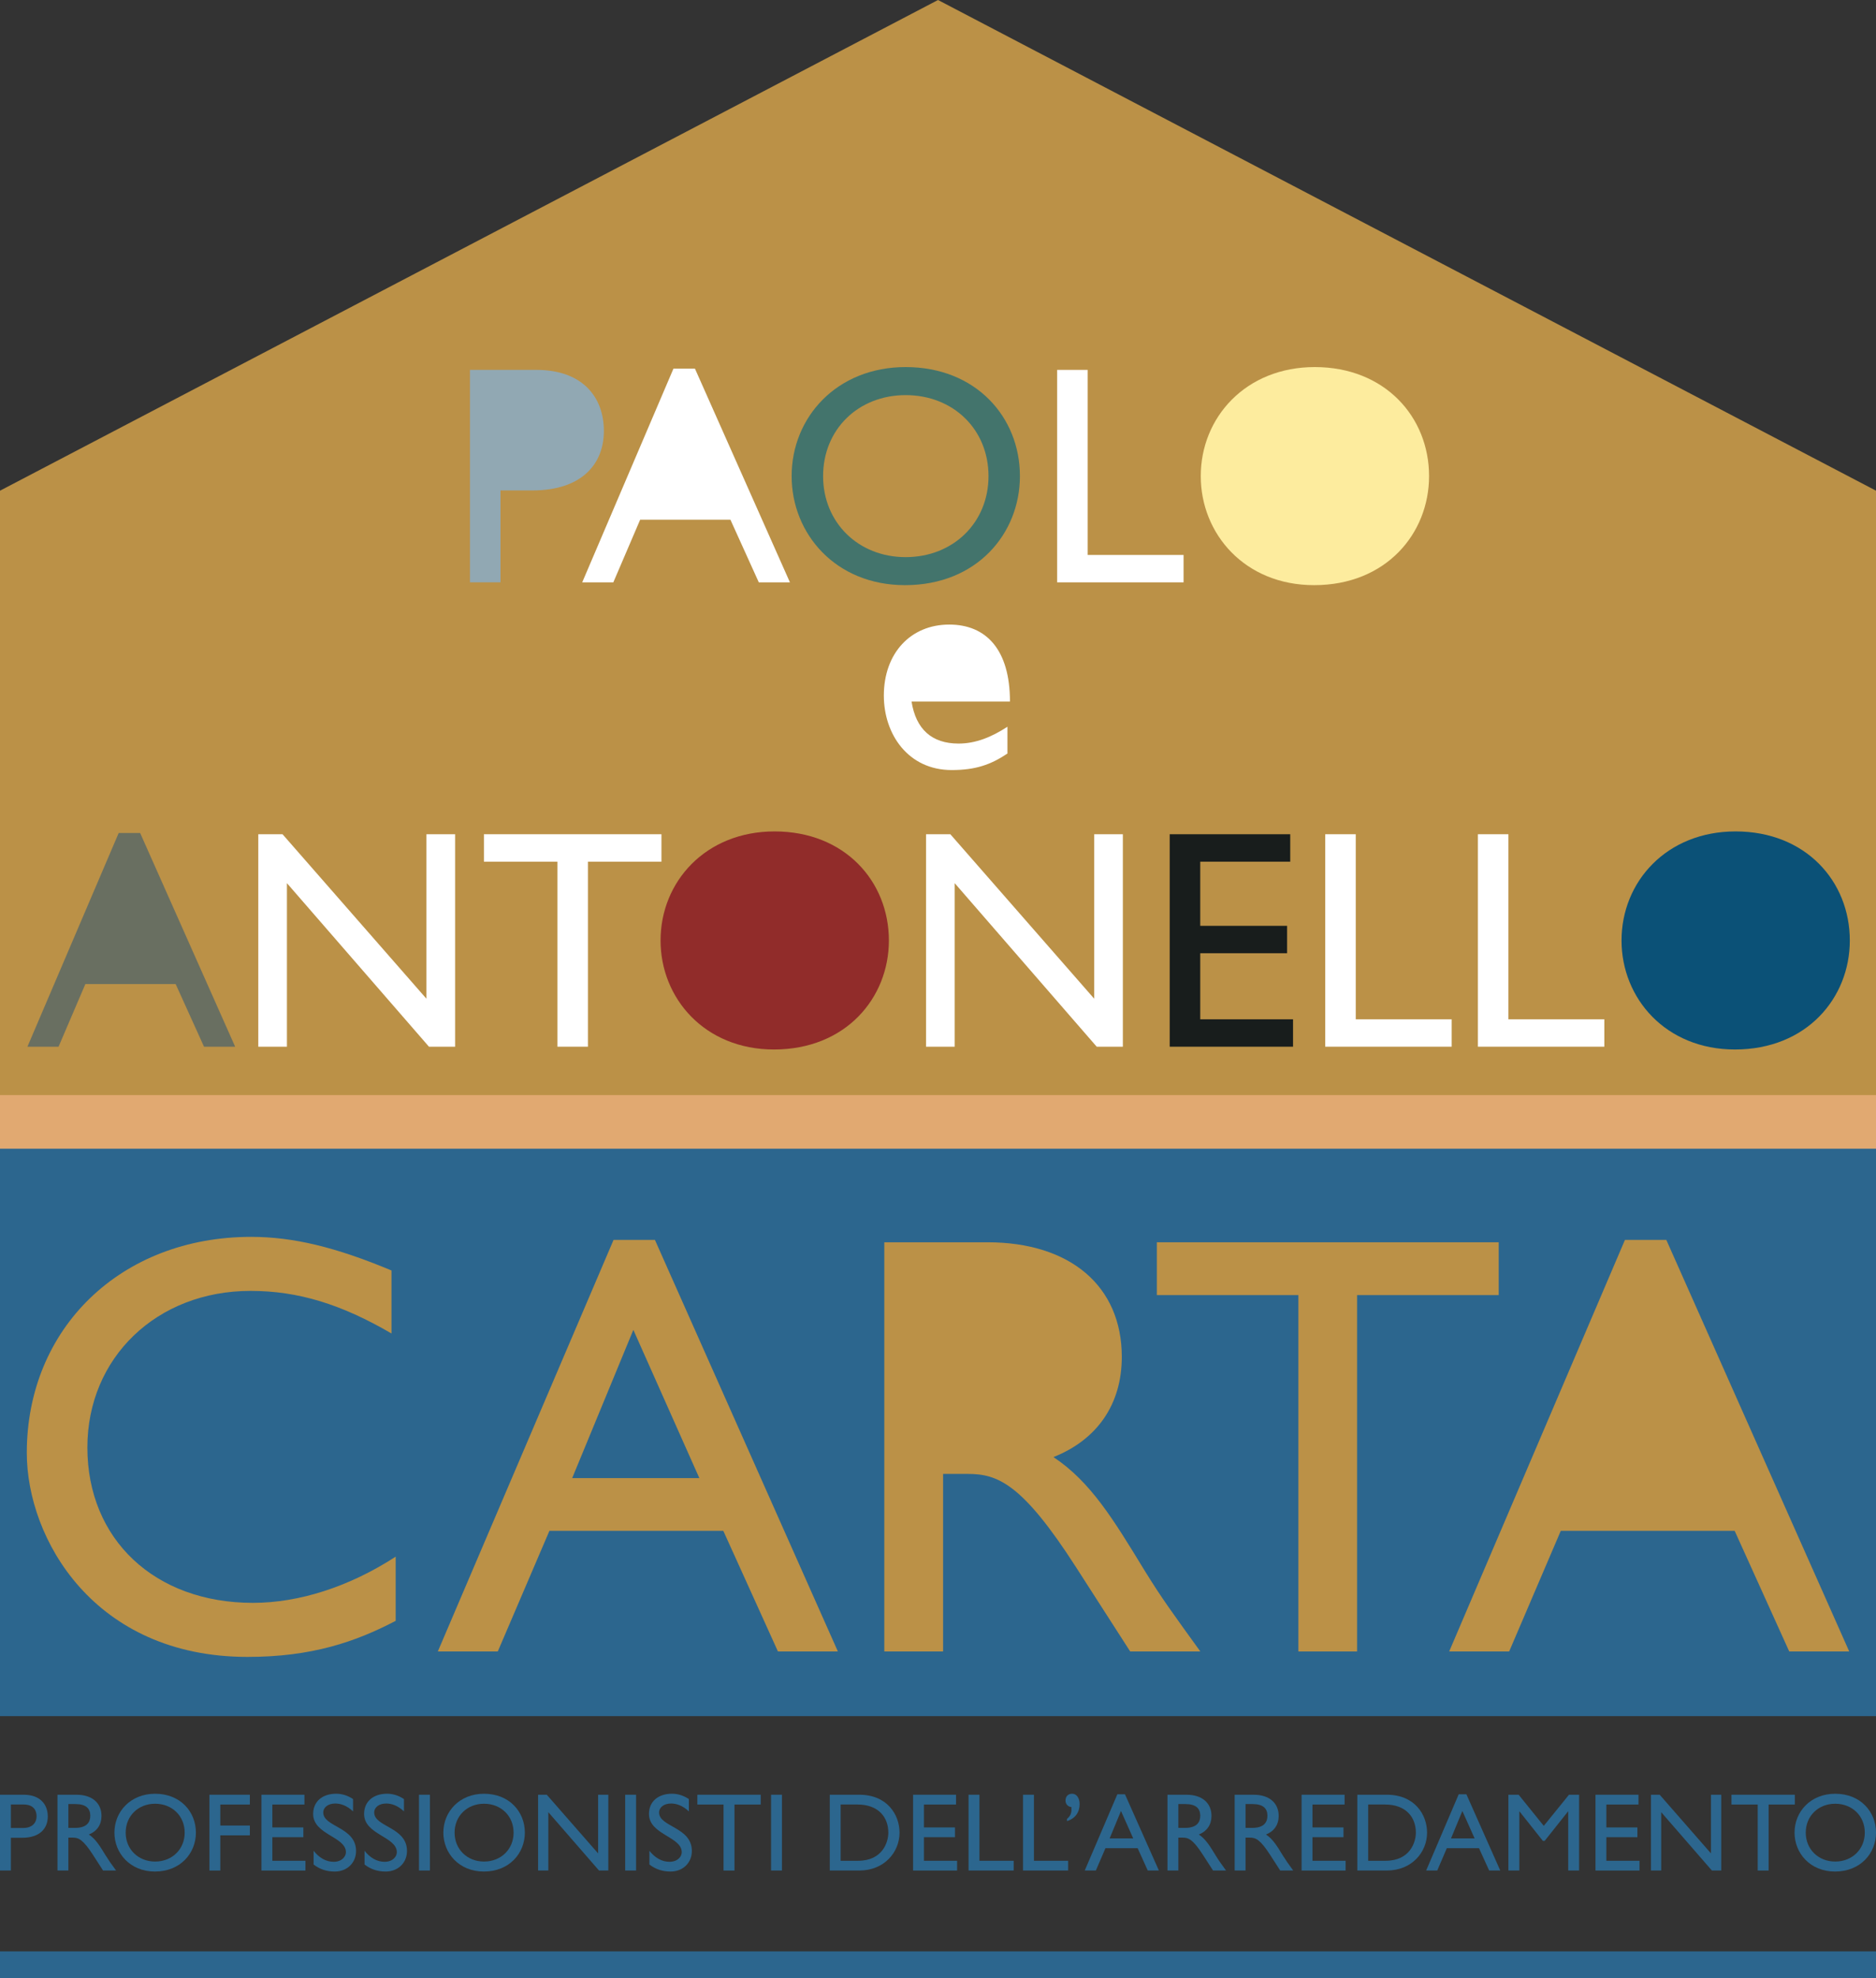 <?xml version="1.0" encoding="UTF-8"?>
<svg xmlns="http://www.w3.org/2000/svg" xmlns:xlink="http://www.w3.org/1999/xlink" width="360.37pt" height="379.87pt" viewBox="0 0 360.37 379.87" version="1.1">
<rect x="0" y="0" width="360.37" height="379.87" fill="#333333" stroke="none"/>
<defs>
<clipPath id="clip1">
  <path d="M 0 0 L 360.371 0 L 360.371 330 L 0 330 Z M 0 0 "/>
</clipPath>
<clipPath id="clip2">
  <path d="M 0 215 L 360.371 215 L 360.371 330 L 0 330 Z M 0 215 "/>
</clipPath>
<clipPath id="clip3">
  <path d="M 0 374 L 360.371 374 L 360.371 379.871 L 0 379.871 Z M 0 374 "/>
</clipPath>
<clipPath id="clip4">
  <path d="M 344 344 L 360.371 344 L 360.371 360 L 344 360 Z M 344 344 "/>
</clipPath>
<clipPath id="clip5">
  <path d="M 0 210 L 360.371 210 L 360.371 221 L 0 221 Z M 0 210 "/>
</clipPath>
</defs>
<g id="surface1">
<g clip-path="url(#clip1)" clip-rule="nonzero">
<path style=" stroke:none;fill-rule:nonzero;fill:rgb(73.299%,56.898%,27.8%);fill-opacity:1;" d="M 360.344 94.211 L 270.277 47.113 L 180.188 0 L 90.094 47.113 L 0.031 94.211 L 0 94.211 L 0 329.113 L 360.371 329.113 L 360.371 94.211 "/>
</g>
<g clip-path="url(#clip2)" clip-rule="nonzero">
<path style=" stroke:none;fill-rule:nonzero;fill:rgb(17.299%,39.999%,55.699%);fill-opacity:1;" d="M 0 329.543 L 360.371 329.543 L 360.371 215.414 L 0 215.414 Z M 0 329.543 "/>
</g>
<g clip-path="url(#clip3)" clip-rule="nonzero">
<path style=" stroke:none;fill-rule:nonzero;fill:rgb(17.299%,39.999%,55.699%);fill-opacity:1;" d="M 0 379.871 L 360.371 379.871 L 360.371 374.719 L 0 374.719 Z M 0 379.871 "/>
</g>
<path style=" stroke:none;fill-rule:nonzero;fill:rgb(17.299%,39.999%,55.699%);fill-opacity:1;" d="M 2.09 351.023 L 4.461 351.023 C 6.023 351.023 7.023 350.191 7.023 348.738 C 7.023 347.664 6.445 346.516 4.547 346.516 L 2.09 346.516 Z M 4.547 344.637 C 7.73 344.637 9.18 346.516 9.18 348.824 C 9.18 351.109 7.645 352.902 4.27 352.902 L 2.09 352.902 L 2.09 359.191 L 0 359.191 L 0 344.637 "/>
<path style=" stroke:none;fill-rule:nonzero;fill:rgb(17.299%,39.999%,55.699%);fill-opacity:1;" d="M 13.137 351 L 14.477 351 C 16.727 351 17.363 349.848 17.344 348.629 C 17.32 347.266 16.512 346.43 14.477 346.43 L 13.137 346.43 Z M 14.715 344.641 C 17.66 344.641 19.496 346.195 19.496 348.715 C 19.496 350.402 18.625 351.66 17.066 352.277 C 18.387 353.156 19.199 354.5 20.309 356.32 C 20.93 357.316 21.289 357.809 22.297 359.191 L 19.797 359.191 L 17.875 356.211 C 15.953 353.223 15.078 352.879 14.012 352.879 L 13.137 352.879 L 13.137 359.191 L 11.043 359.191 L 11.043 344.641 "/>
<path style=" stroke:none;fill-rule:nonzero;fill:rgb(17.299%,39.999%,55.699%);fill-opacity:1;" d="M 29.797 357.469 C 33.066 357.469 35.477 355.102 35.477 351.918 C 35.477 348.715 33.066 346.367 29.797 346.367 C 26.555 346.367 24.141 348.715 24.141 351.918 C 24.141 355.102 26.555 357.469 29.797 357.469 M 29.797 344.449 C 34.602 344.449 37.633 347.855 37.633 351.918 C 37.633 355.848 34.684 359.387 29.758 359.387 C 24.996 359.387 21.98 355.867 21.98 351.918 C 21.98 347.883 25.078 344.449 29.797 344.449 "/>
<path style=" stroke:none;fill-rule:nonzero;fill:rgb(17.299%,39.999%,55.699%);fill-opacity:1;" d="M 47.996 346.52 L 42.32 346.52 L 42.32 350.551 L 47.996 350.551 L 47.996 352.434 L 42.32 352.434 L 42.32 359.195 L 40.23 359.195 L 40.23 344.637 L 47.996 344.637 "/>
<path style=" stroke:none;fill-rule:nonzero;fill:rgb(17.299%,39.999%,55.699%);fill-opacity:1;" d="M 58.48 346.52 L 52.316 346.52 L 52.316 350.914 L 58.273 350.914 L 58.273 352.793 L 52.316 352.793 L 52.316 357.32 L 58.676 357.32 L 58.676 359.195 L 50.223 359.195 L 50.223 344.637 L 58.48 344.637 "/>
<path style=" stroke:none;fill-rule:nonzero;fill:rgb(17.299%,39.999%,55.699%);fill-opacity:1;" d="M 67.82 347.84 C 66.582 346.668 65.383 346.324 64.402 346.324 C 63.059 346.324 62.098 347.031 62.098 348.055 C 62.098 350.852 68.395 350.809 68.395 355.441 C 68.395 357.723 66.668 359.387 64.32 359.387 C 62.738 359.387 61.457 358.965 60.242 358.039 L 60.242 355.398 C 61.305 356.762 62.652 357.516 64.086 357.516 C 65.703 357.516 66.449 356.48 66.449 355.68 C 66.449 352.668 60.156 352.324 60.156 348.328 C 60.156 345.961 61.906 344.445 64.574 344.445 C 65.688 344.445 66.797 344.785 67.82 345.469 "/>
<path style=" stroke:none;fill-rule:nonzero;fill:rgb(17.299%,39.999%,55.699%);fill-opacity:1;" d="M 77.598 347.84 C 76.367 346.668 75.168 346.324 74.184 346.324 C 72.844 346.324 71.883 347.031 71.883 348.055 C 71.883 350.852 78.18 350.809 78.18 355.441 C 78.18 357.723 76.445 359.387 74.098 359.387 C 72.523 359.387 71.242 358.965 70.027 358.039 L 70.027 355.398 C 71.086 356.762 72.434 357.516 73.867 357.516 C 75.492 357.516 76.23 356.48 76.23 355.68 C 76.23 352.668 69.941 352.324 69.941 348.328 C 69.941 345.961 71.688 344.445 74.355 344.445 C 75.465 344.445 76.578 344.785 77.598 345.469 "/>
<path style=" stroke:none;fill-rule:nonzero;fill:rgb(17.299%,39.999%,55.699%);fill-opacity:1;" d="M 80.488 359.191 L 82.582 359.191 L 82.582 344.637 L 80.488 344.637 Z M 80.488 359.191 "/>
<path style=" stroke:none;fill-rule:nonzero;fill:rgb(17.299%,39.999%,55.699%);fill-opacity:1;" d="M 92.98 357.469 C 96.246 357.469 98.66 355.102 98.66 351.918 C 98.66 348.715 96.246 346.367 92.98 346.367 C 89.738 346.367 87.324 348.715 87.324 351.918 C 87.324 355.102 89.738 357.469 92.98 357.469 M 92.98 344.449 C 97.785 344.449 100.82 347.855 100.82 351.918 C 100.82 355.848 97.871 359.387 92.941 359.387 C 88.176 359.387 85.168 355.867 85.168 351.918 C 85.168 347.883 88.266 344.449 92.98 344.449 "/>
<path style=" stroke:none;fill-rule:nonzero;fill:rgb(17.299%,39.999%,55.699%);fill-opacity:1;" d="M 116.855 359.191 L 115.066 359.191 L 105.328 347.988 L 105.328 359.191 L 103.367 359.191 L 103.367 344.637 L 105.031 344.637 L 114.895 355.906 L 114.895 344.637 L 116.855 344.637 "/>
<path style=" stroke:none;fill-rule:nonzero;fill:rgb(17.299%,39.999%,55.699%);fill-opacity:1;" d="M 120.094 359.191 L 122.188 359.191 L 122.188 344.637 L 120.094 344.637 Z M 120.094 359.191 "/>
<path style=" stroke:none;fill-rule:nonzero;fill:rgb(17.299%,39.999%,55.699%);fill-opacity:1;" d="M 132.328 347.84 C 131.09 346.668 129.891 346.324 128.91 346.324 C 127.566 346.324 126.609 347.031 126.609 348.055 C 126.609 350.852 132.902 350.809 132.902 355.441 C 132.902 357.723 131.176 359.387 128.828 359.387 C 127.25 359.387 125.965 358.965 124.75 358.039 L 124.75 355.398 C 125.816 356.762 127.16 357.516 128.59 357.516 C 130.215 357.516 130.961 356.48 130.961 355.68 C 130.961 352.668 124.664 352.324 124.664 348.328 C 124.664 345.961 126.414 344.445 129.086 344.445 C 130.191 344.445 131.305 344.785 132.328 345.469 "/>
<path style=" stroke:none;fill-rule:nonzero;fill:rgb(17.299%,39.999%,55.699%);fill-opacity:1;" d="M 146.129 346.52 L 141.09 346.52 L 141.09 359.195 L 138.992 359.195 L 138.992 346.52 L 133.961 346.52 L 133.961 344.637 L 146.129 344.637 "/>
<path style=" stroke:none;fill-rule:nonzero;fill:rgb(17.299%,39.999%,55.699%);fill-opacity:1;" d="M 148.117 359.191 L 150.211 359.191 L 150.211 344.637 L 148.117 344.637 Z M 148.117 359.191 "/>
<path style=" stroke:none;fill-rule:nonzero;fill:rgb(17.299%,39.999%,55.699%);fill-opacity:1;" d="M 161.484 357.32 L 164.82 357.32 C 169.555 357.32 170.645 353.715 170.645 351.918 C 170.645 349 168.785 346.516 164.707 346.516 L 161.484 346.516 Z M 159.395 344.637 L 165.051 344.637 C 170.434 344.637 172.797 348.48 172.797 351.918 C 172.797 355.66 169.875 359.191 165.07 359.191 L 159.395 359.191 "/>
<path style=" stroke:none;fill-rule:nonzero;fill:rgb(17.299%,39.999%,55.699%);fill-opacity:1;" d="M 183.652 346.52 L 177.488 346.52 L 177.488 350.914 L 183.445 350.914 L 183.445 352.793 L 177.488 352.793 L 177.488 357.32 L 183.852 357.32 L 183.852 359.195 L 175.398 359.195 L 175.398 344.637 L 183.652 344.637 "/>
<path style=" stroke:none;fill-rule:nonzero;fill:rgb(17.299%,39.999%,55.699%);fill-opacity:1;" d="M 188.145 357.32 L 194.719 357.32 L 194.719 359.191 L 186.051 359.191 L 186.051 344.637 L 188.145 344.637 "/>
<path style=" stroke:none;fill-rule:nonzero;fill:rgb(17.299%,39.999%,55.699%);fill-opacity:1;" d="M 198.613 357.32 L 205.184 357.32 L 205.184 359.191 L 196.52 359.191 L 196.52 344.637 L 198.613 344.637 "/>
<path style=" stroke:none;fill-rule:nonzero;fill:rgb(17.299%,39.999%,55.699%);fill-opacity:1;" d="M 204.957 349.289 C 205.836 348.543 205.855 347.859 205.812 347.012 C 205.129 346.926 204.68 346.43 204.68 345.754 C 204.68 344.895 205.234 344.445 205.969 344.445 C 206.836 344.445 207.391 345.344 207.391 346.43 C 207.391 348.008 206.539 349.227 204.957 349.695 "/>
<path style=" stroke:none;fill-rule:nonzero;fill:rgb(17.299%,39.999%,55.699%);fill-opacity:1;" d="M 213.156 353.027 L 217.684 353.027 L 215.336 347.758 Z M 222.617 359.191 L 220.48 359.191 L 218.539 354.906 L 212.352 354.906 L 210.508 359.191 L 208.375 359.191 L 214.637 344.555 L 216.102 344.555 "/>
<path style=" stroke:none;fill-rule:nonzero;fill:rgb(17.299%,39.999%,55.699%);fill-opacity:1;" d="M 226.359 351 L 227.707 351 C 229.945 351 230.586 349.848 230.562 348.629 C 230.543 347.266 229.73 346.43 227.707 346.43 L 226.359 346.43 Z M 227.938 344.641 C 230.883 344.641 232.719 346.195 232.719 348.715 C 232.719 350.402 231.844 351.66 230.293 352.277 C 231.613 353.156 232.426 354.5 233.535 356.32 C 234.152 357.316 234.516 357.809 235.516 359.191 L 233.02 359.191 L 231.094 356.211 C 229.176 353.223 228.305 352.879 227.23 352.879 L 226.359 352.879 L 226.359 359.191 L 224.266 359.191 L 224.266 344.641 "/>
<path style=" stroke:none;fill-rule:nonzero;fill:rgb(17.299%,39.999%,55.699%);fill-opacity:1;" d="M 239.266 351 L 240.609 351 C 242.844 351 243.492 349.848 243.465 348.629 C 243.449 347.266 242.633 346.43 240.609 346.43 L 239.266 346.43 Z M 240.844 344.641 C 243.789 344.641 245.629 346.195 245.629 348.715 C 245.629 350.402 244.75 351.66 243.191 352.277 C 244.512 353.156 245.328 354.5 246.434 356.32 C 247.059 357.316 247.414 357.809 248.418 359.191 L 245.922 359.191 L 244 356.211 C 242.078 353.223 241.203 352.879 240.137 352.879 L 239.266 352.879 L 239.266 359.191 L 237.172 359.191 L 237.172 344.641 "/>
<path style=" stroke:none;fill-rule:nonzero;fill:rgb(17.299%,39.999%,55.699%);fill-opacity:1;" d="M 258.289 346.52 L 252.121 346.52 L 252.121 350.914 L 258.078 350.914 L 258.078 352.793 L 252.121 352.793 L 252.121 357.32 L 258.484 357.32 L 258.484 359.195 L 250.027 359.195 L 250.027 344.637 L 258.289 344.637 "/>
<path style=" stroke:none;fill-rule:nonzero;fill:rgb(17.299%,39.999%,55.699%);fill-opacity:1;" d="M 262.824 357.32 L 266.152 357.32 C 270.891 357.32 271.98 353.715 271.98 351.918 C 271.98 349 270.121 346.516 266.047 346.516 L 262.824 346.516 Z M 260.734 344.637 L 266.391 344.637 C 271.77 344.637 274.133 348.48 274.133 351.918 C 274.133 355.66 271.215 359.191 266.406 359.191 L 260.734 359.191 "/>
<path style=" stroke:none;fill-rule:nonzero;fill:rgb(17.299%,39.999%,55.699%);fill-opacity:1;" d="M 278.734 353.027 L 283.266 353.027 L 280.914 347.758 Z M 288.191 359.191 L 286.059 359.191 L 284.113 354.906 L 277.926 354.906 L 276.09 359.191 L 273.957 359.191 L 280.211 344.555 L 281.688 344.555 "/>
<path style=" stroke:none;fill-rule:nonzero;fill:rgb(17.299%,39.999%,55.699%);fill-opacity:1;" d="M 303.34 359.191 L 301.246 359.191 L 301.246 347.855 L 301.203 347.855 L 296.723 353.496 L 296.375 353.496 L 291.898 347.855 L 291.855 347.855 L 291.855 359.191 L 289.758 359.191 L 289.758 344.637 L 291.723 344.637 L 296.551 350.617 L 301.395 344.637 L 303.34 344.637 "/>
<path style=" stroke:none;fill-rule:nonzero;fill:rgb(17.299%,39.999%,55.699%);fill-opacity:1;" d="M 314.746 346.52 L 308.574 346.52 L 308.574 350.914 L 314.535 350.914 L 314.535 352.793 L 308.574 352.793 L 308.574 357.32 L 314.941 357.32 L 314.941 359.195 L 306.484 359.195 L 306.484 344.637 L 314.746 344.637 "/>
<path style=" stroke:none;fill-rule:nonzero;fill:rgb(17.299%,39.999%,55.699%);fill-opacity:1;" d="M 330.641 359.191 L 328.844 359.191 L 319.109 347.988 L 319.109 359.191 L 317.145 359.191 L 317.145 344.637 L 318.812 344.637 L 328.672 355.906 L 328.672 344.637 L 330.641 344.637 "/>
<path style=" stroke:none;fill-rule:nonzero;fill:rgb(17.299%,39.999%,55.699%);fill-opacity:1;" d="M 344.777 346.52 L 339.742 346.52 L 339.742 359.195 L 337.648 359.195 L 337.648 346.52 L 332.605 346.52 L 332.605 344.637 L 344.777 344.637 "/>
<g clip-path="url(#clip4)" clip-rule="nonzero">
<path style=" stroke:none;fill-rule:nonzero;fill:rgb(17.299%,39.999%,55.699%);fill-opacity:1;" d="M 352.535 357.469 C 355.801 357.469 358.219 355.102 358.219 351.918 C 358.219 348.715 355.801 346.367 352.535 346.367 C 349.293 346.367 346.875 348.715 346.875 351.918 C 346.875 355.102 349.293 357.469 352.535 357.469 M 352.535 344.449 C 357.34 344.449 360.371 347.855 360.371 351.918 C 360.371 355.848 357.426 359.387 352.492 359.387 C 347.734 359.387 344.723 355.867 344.723 351.918 C 344.723 347.883 347.816 344.449 352.535 344.449 "/>
</g>
<path style=" stroke:none;fill-rule:nonzero;fill:rgb(73.299%,56.898%,27.8%);fill-opacity:1;" d="M 75.203 256.066 C 65.527 250.418 57.227 247.887 48.125 247.887 C 30.148 247.887 16.785 260.672 16.785 277.961 C 16.785 295.582 29.688 307.793 48.59 307.793 C 57.461 307.793 67.141 304.684 76.008 298.922 L 76.008 311.246 C 68.289 315.285 59.879 318.172 47.555 318.172 C 18.059 318.172 5.148 295.469 5.148 278.992 C 5.148 255.035 23.238 237.512 48.238 237.512 C 56.305 237.512 64.484 239.484 75.203 243.965 "/>
<path style=" stroke:none;fill-rule:nonzero;fill:rgb(73.299%,56.898%,27.8%);fill-opacity:1;" d="M 109.914 283.836 L 134.34 283.836 L 121.664 255.371 Z M 160.953 317.129 L 149.438 317.129 L 138.945 293.965 L 105.539 293.965 L 95.621 317.129 L 84.102 317.129 L 117.863 238.09 L 125.805 238.09 "/>
<path style=" stroke:none;fill-rule:nonzero;fill:rgb(73.299%,56.898%,27.8%);fill-opacity:1;" d="M 189.68 238.551 C 205.59 238.551 215.492 246.965 215.492 260.559 C 215.492 269.66 210.77 276.465 202.359 279.801 C 209.5 284.531 213.887 291.781 219.867 301.578 C 223.207 306.988 225.168 309.633 230.578 317.129 L 217.105 317.129 L 206.734 301 C 196.371 284.867 191.648 283.031 185.891 283.031 L 181.164 283.031 L 181.164 317.129 L 169.871 317.129 L 169.871 238.551 "/>
<path style=" stroke:none;fill-rule:nonzero;fill:rgb(73.299%,56.898%,27.8%);fill-opacity:1;" d="M 287.895 248.695 L 260.691 248.695 L 260.691 317.129 L 249.414 317.129 L 249.414 248.695 L 222.223 248.695 L 222.223 238.551 L 287.895 238.551 "/>
<path style=" stroke:none;fill-rule:nonzero;fill:rgb(73.299%,56.898%,27.8%);fill-opacity:1;" d="M 355.227 317.129 L 343.703 317.129 L 333.223 293.969 L 299.816 293.969 L 289.902 317.129 L 278.379 317.129 L 312.145 238.09 L 320.09 238.09 "/>
<g clip-path="url(#clip5)" clip-rule="nonzero">
<path style=" stroke:none;fill-rule:nonzero;fill:rgb(88.199%,66.299%,44.299%);fill-opacity:1;" d="M 0 220.582 L 360.371 220.582 L 360.371 210.285 L 0 210.285 Z M 0 220.582 "/>
</g>
<path style=" stroke:none;fill-rule:nonzero;fill:rgb(56.898%,65.9%,70.2%);fill-opacity:1;" d="M 103.023 71.027 C 111.938 71.027 116 76.297 116 82.754 C 116 89.156 111.699 94.18 102.242 94.18 L 96.145 94.18 L 96.145 111.824 L 90.281 111.824 L 90.281 71.027 "/>
<path style=" stroke:none;fill-rule:nonzero;fill:rgb(100%,100%,100%);fill-opacity:1;" d="M 151.742 111.828 L 145.762 111.828 L 140.312 99.801 L 122.969 99.801 L 117.816 111.828 L 111.84 111.828 L 129.367 70.789 L 133.496 70.789 "/>
<path style=" stroke:none;fill-rule:nonzero;fill:rgb(26.299%,45.499%,42.4%);fill-opacity:1;" d="M 173.969 106.984 C 183.117 106.984 189.887 100.34 189.887 91.43 C 189.887 82.453 183.117 75.875 173.969 75.875 C 164.879 75.875 158.113 82.453 158.113 91.43 C 158.113 100.34 164.879 106.984 173.969 106.984 M 173.969 70.488 C 187.426 70.488 195.922 80.062 195.922 91.43 C 195.922 102.438 187.668 112.367 173.852 112.367 C 160.508 112.367 152.07 102.492 152.07 91.43 C 152.07 80.125 160.75 70.488 173.969 70.488 "/>
<path style=" stroke:none;fill-rule:nonzero;fill:rgb(100%,100%,100%);fill-opacity:1;" d="M 208.934 106.566 L 227.359 106.566 L 227.359 111.828 L 203.07 111.828 L 203.07 71.027 L 208.934 71.027 "/>
<path style=" stroke:none;fill-rule:nonzero;fill:rgb(99.199%,92.2%,62%);fill-opacity:1;" d="M 252.559 70.488 C 266.02 70.488 274.516 80.062 274.516 91.43 C 274.516 102.438 266.258 112.367 252.438 112.367 C 239.098 112.367 230.66 102.496 230.66 91.43 C 230.66 80.121 239.34 70.488 252.559 70.488 "/>
<path style=" stroke:none;fill-rule:nonzero;fill:rgb(100%,100%,100%);fill-opacity:1;" d="M 193.523 144.699 C 190.305 146.855 187.367 147.871 182.816 147.871 C 174.449 147.871 169.781 140.988 169.781 133.578 C 169.781 125.438 174.922 119.934 182.344 119.934 C 189.465 119.934 194.008 124.777 194.008 134.707 L 175.102 134.707 C 175.941 140.031 178.988 142.785 184.133 142.785 C 187.367 142.785 190.414 141.586 193.523 139.555 "/>
<path style=" stroke:none;fill-rule:nonzero;fill:rgb(41.199%,43.5%,37.999%);fill-opacity:1;" d="M 45.172 200.996 L 39.191 200.996 L 33.746 188.973 L 16.395 188.973 L 11.25 200.996 L 5.27 200.996 L 22.797 159.961 L 26.922 159.961 "/>
<path style=" stroke:none;fill-rule:nonzero;fill:rgb(100%,100%,100%);fill-opacity:1;" d="M 87.426 200.996 L 82.402 200.996 L 55.117 169.59 L 55.117 200.996 L 49.617 200.996 L 49.617 160.199 L 54.277 160.199 L 81.918 191.785 L 81.918 160.199 L 87.426 160.199 "/>
<path style=" stroke:none;fill-rule:nonzero;fill:rgb(100%,100%,100%);fill-opacity:1;" d="M 127.059 165.465 L 112.941 165.465 L 112.941 200.996 L 107.074 200.996 L 107.074 165.465 L 92.961 165.465 L 92.961 160.195 L 127.059 160.195 "/>
<path style=" stroke:none;fill-rule:nonzero;fill:rgb(56.898%,17.299%,16.499%);fill-opacity:1;" d="M 148.789 159.656 C 162.254 159.656 170.75 169.23 170.75 180.602 C 170.75 191.602 162.492 201.531 148.676 201.531 C 135.332 201.531 126.891 191.66 126.891 180.602 C 126.891 169.293 135.57 159.656 148.789 159.656 "/>
<path style=" stroke:none;fill-rule:nonzero;fill:rgb(100%,100%,100%);fill-opacity:1;" d="M 215.695 200.996 L 210.672 200.996 L 183.391 169.59 L 183.391 200.996 L 177.891 200.996 L 177.891 160.199 L 182.559 160.199 L 210.195 191.785 L 210.195 160.199 L 215.695 160.199 "/>
<path style=" stroke:none;fill-rule:nonzero;fill:rgb(9.399%,11.4%,10.999%);fill-opacity:1;" d="M 247.848 165.465 L 230.559 165.465 L 230.559 177.785 L 247.246 177.785 L 247.246 183.047 L 230.559 183.047 L 230.559 195.734 L 248.387 195.734 L 248.387 200.996 L 224.695 200.996 L 224.695 160.195 L 247.848 160.195 "/>
<path style=" stroke:none;fill-rule:nonzero;fill:rgb(100%,100%,100%);fill-opacity:1;" d="M 260.434 195.734 L 278.855 195.734 L 278.855 200.996 L 254.57 200.996 L 254.57 160.195 L 260.434 160.195 "/>
<path style=" stroke:none;fill-rule:nonzero;fill:rgb(100%,100%,100%);fill-opacity:1;" d="M 289.758 195.734 L 308.184 195.734 L 308.184 200.996 L 283.895 200.996 L 283.895 160.195 L 289.758 160.195 "/>
<path style=" stroke:none;fill-rule:nonzero;fill:rgb(4.3%,31.799%,46.7%);fill-opacity:1;" d="M 333.391 159.656 C 346.852 159.656 355.34 169.23 355.34 180.602 C 355.34 191.602 347.078 201.531 333.27 201.531 C 319.93 201.531 311.488 191.66 311.488 180.602 C 311.488 169.293 320.164 159.656 333.391 159.656 "/>
</g>
</svg>

